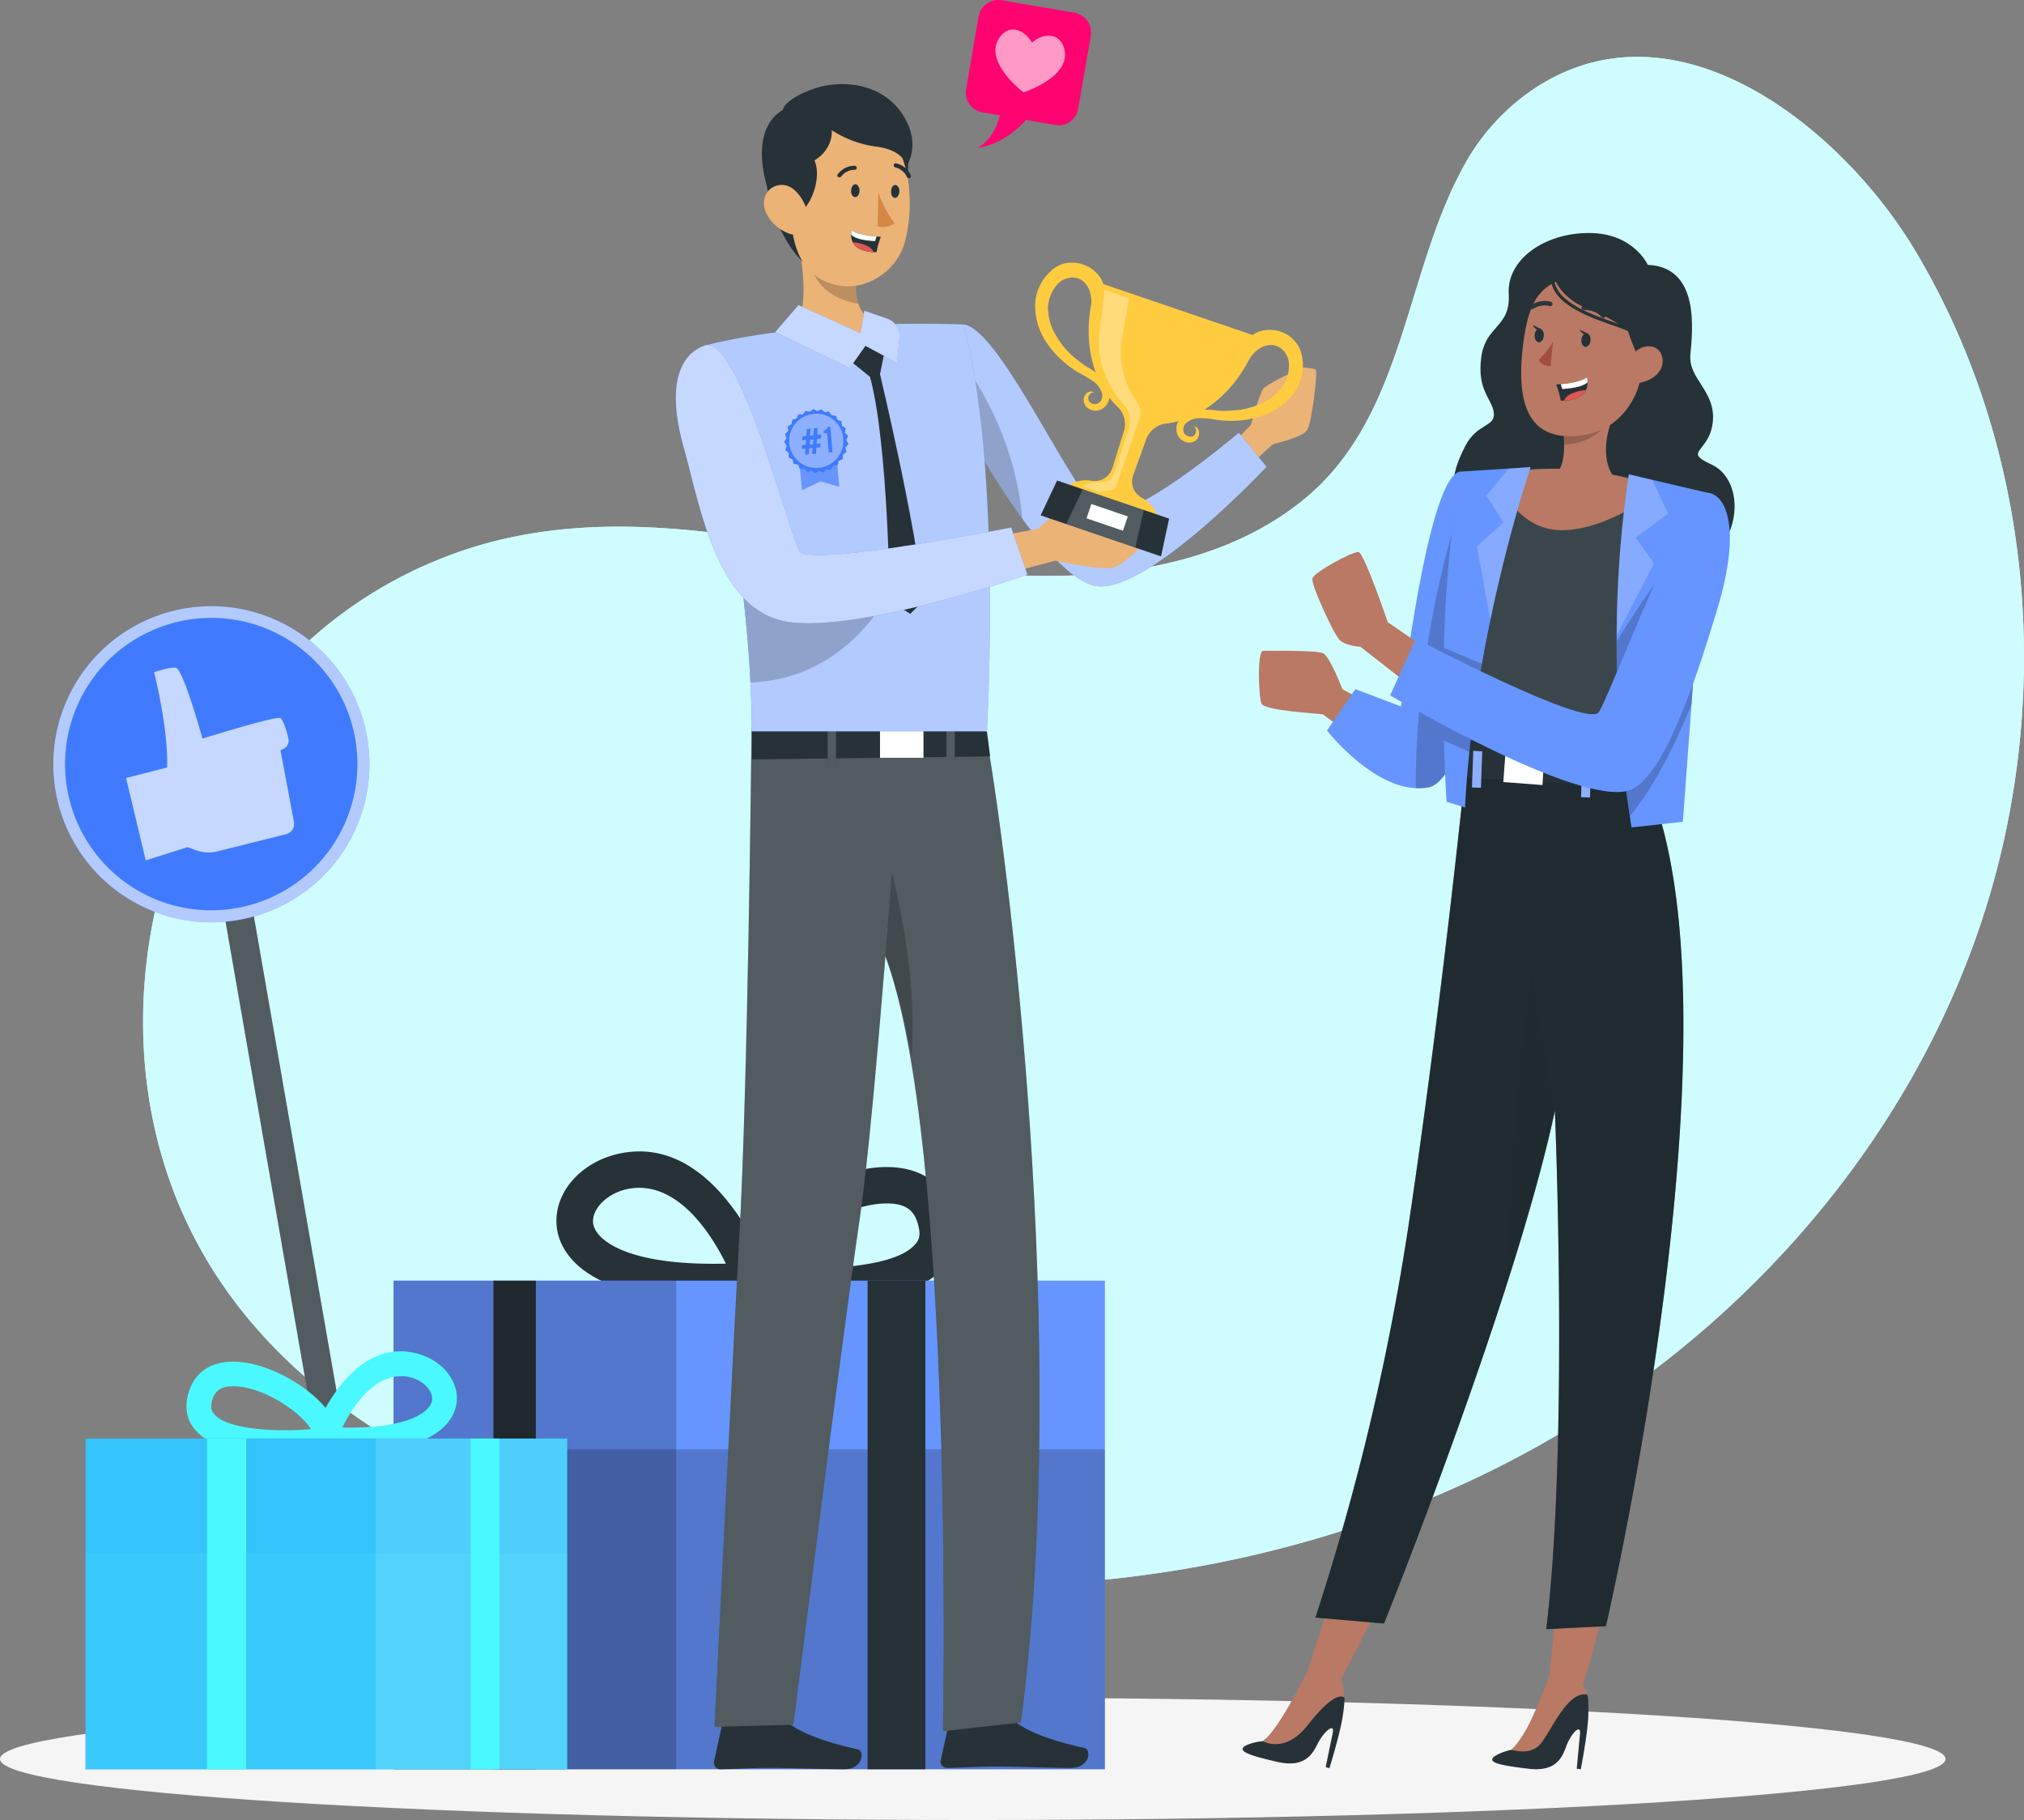 <svg xmlns="http://www.w3.org/2000/svg" width="636.836" height="572.643" viewBox="0 0 636.836 572.643">
  <rect x="0" y="0" width="636.836" height="572.643" fill="#808080" stroke="none"/>
  <g id="transform-your-campaigns-img" transform="translate(-106.686 -168.597)">
    <g id="Background_Simple" data-name="Background Simple" transform="translate(151.707 186.485)">
      <g id="_Group_" data-name="&lt;Group&gt;">
        <path id="_Path_" data-name="&lt;Path&gt;" d="M722.462,227.078c-23.527-38.985-76.782-81.538-121.967-48.753a69.156,69.156,0,0,0-20.384,23.867c-18.091,33.719-18.176,77.971-49.687,103.706-28.708,23.442-70.072,26.5-105.575,22.678-52.065-5.691-104.3-23.7-156.111-7.559a138.814,138.814,0,0,0-37.372,18.261c-55.633,38.646-80.094,115.937-58.181,179.808,29.642,86.379,133.094,117.72,214.887,126.469,73.384,7.729,149.486-5.181,214.122-40.769s117.041-94.363,140.823-164.265c23.782-69.817,17.5-150.251-20.554-213.443Z" transform="translate(-165.206 -166.63)" fill="#cffdff"/>
        <path id="_Path_2" data-name="&lt;Path&gt;" d="M722.462,227.078c-23.527-38.985-76.782-81.538-121.967-48.753a69.156,69.156,0,0,0-20.384,23.867c-18.091,33.719-18.176,77.971-49.687,103.706-28.708,23.442-70.072,26.5-105.575,22.678-52.065-5.691-104.3-23.7-156.111-7.559a138.814,138.814,0,0,0-37.372,18.261c-55.633,38.646-80.094,115.937-58.181,179.808,29.642,86.379,133.094,117.72,214.887,126.469,73.384,7.729,149.486-5.181,214.122-40.769s117.041-94.363,140.823-164.265c23.782-69.817,17.5-150.251-20.554-213.443Z" transform="translate(-165.206 -166.63)" fill="#cffdff" opacity="0.9"/>
      </g>
    </g>
    <g id="Shadow" transform="translate(106.686 702.764)">
      <path id="_Path_359_" data-name="&lt;Path&gt; 359 " d="M724.348,829.08c0,10.617-137.015,19.2-306.074,19.2S112.2,839.7,112.2,829.08,249.215,809.8,418.274,809.8,724.348,818.463,724.348,829.08Z" transform="translate(-112.2 -809.8)" fill="#f5f5f5"/>
    </g>
    <g id="Rewards" transform="translate(123.455 359.322)">
      <g id="_Group_2" data-name="&lt;Group&gt;">
        <g id="_Group_3" data-name="&lt;Group&gt;">
          <g id="_Group_4" data-name="&lt;Group&gt;" transform="translate(50.415 75.896)">
            <path id="_Path_3" data-name="&lt;Path&gt;" d="M241.837,733.808l-8.918,1.529L191.3,496.414l8.918-1.614Z" transform="translate(-191.3 -494.8)" fill="#263238"/>
            <path id="_Path_4" data-name="&lt;Path&gt;" d="M241.837,733.808l-8.918,1.529L191.3,496.414l8.918-1.614Z" transform="translate(-191.3 -494.8)" fill="#fff" opacity="0.2"/>
          </g>
          <path id="_Path_5" data-name="&lt;Path&gt;" d="M230.856,447.789A49.73,49.73,0,1,1,174.289,406a49.752,49.752,0,0,1,56.567,41.788Z" transform="translate(-131.943 -405.443)" fill="#407bff"/>
          <path id="_Path_6" data-name="&lt;Path&gt;" d="M230.856,447.789A49.73,49.73,0,1,1,174.289,406a49.752,49.752,0,0,1,56.567,41.788Z" transform="translate(-131.943 -405.443)" fill="#fff" opacity="0.6"/>
          <path id="_Path_7" data-name="&lt;Path&gt;" d="M227.776,448.955a45.994,45.994,0,1,1-52.32-38.646A45.913,45.913,0,0,1,227.776,448.955Z" transform="translate(-132.6 -406.099)" fill="#407bff"/>
          <g id="_Group_5" data-name="&lt;Group&gt;" transform="translate(22.896 19.326)">
            <path id="_Path_8" data-name="&lt;Path&gt;" d="M158.9,462.938l12.91-3.312s.764-9.853-4.077-29.982c0,0,4.417-1.529,6.71-1.444,2.378.085,8.494,22.338,8.494,22.338s22.933-7.135,24.461-6.455c.934.425,1.954,3.822,2.548,6.285a2.9,2.9,0,0,1-1.7,3.482l-.764.34,4.247,22.593a3.318,3.318,0,0,1-2.463,3.822l-21.743,5.436a11.474,11.474,0,0,1-6.54-.34l-2.718-1.019L165.1,488.843Z" transform="translate(-158.9 -428.196)" fill="#407bff"/>
            <path id="_Path_9" data-name="&lt;Path&gt;" d="M158.9,462.938l12.91-3.312s.764-9.853-4.077-29.982c0,0,4.417-1.529,6.71-1.444,2.378.085,8.494,22.338,8.494,22.338s22.933-7.135,24.461-6.455c.934.425,1.954,3.822,2.548,6.285a2.9,2.9,0,0,1-1.7,3.482l-.764.34,4.247,22.593a3.318,3.318,0,0,1-2.463,3.822l-21.743,5.436a11.474,11.474,0,0,1-6.54-.34l-2.718-1.019L165.1,488.843Z" transform="translate(-158.9 -428.196)" fill="#fff" opacity="0.7"/>
          </g>
        </g>
        <g id="_Group_6" data-name="&lt;Group&gt;" transform="translate(107.067 171.548)">
          <g id="_Group_7" data-name="&lt;Group&gt;" transform="translate(51.232)">
            <path id="_Compound_Path_" data-name="&lt;Compound Path&gt;" d="M380.136,664.224l-3.907-10.107c-51.556,2.378-57.331-17.072-57.841-23.272-1.019-11.466,9.343-21.913,23.1-23.272,18.856-1.953,31.511,14.949,37.881,26.16,9.768-11.721,28.623-21.4,42.807-21.4h0c10.872,0,18.6,5.1,21.149,15.458,2.123,8.324-.849,13.42-3.652,16.647-11.976,13.5-46.63,10.872-56.992,9.852Zm6.115-20.554c15.628,1.359,38.391.34,44.846-6.88,1.019-1.189,2.038-2.378,1.1-6.03-1.274-5.266-4.417-6.965-10.022-6.965h0c-12.57,0-30.237,10.7-35.928,19.875Zm-41.873-24.8q-.849,0-1.784.085c-7.729.764-13.165,6.37-12.74,10.872.425,5.1,9.937,13.675,41.788,12.91C367.735,634.752,358.138,618.869,344.378,618.869Z" transform="translate(-318.319 -607.417)" fill="#263238" fill-rule="evenodd"/>
          </g>
          <path id="_Path_10" data-name="&lt;Path&gt;" d="M481.8,809.033H258V655.3H481.8Z" transform="translate(-258 -614.63)" fill="#407bff"/>
          <path id="_Path_11" data-name="&lt;Path&gt;" d="M481.8,809.033H258V655.3H481.8Z" transform="translate(-258 -614.63)" fill="#fff" opacity="0.2"/>
          <path id="_Path_12" data-name="&lt;Path&gt;" d="M481.8,818.448H258V717.8H481.8Z" transform="translate(-258 -624.046)" opacity="0.2"/>
          <path id="_Path_13" data-name="&lt;Path&gt;" d="M451.776,655.3H433.6V809.033h18.176Z" transform="translate(-284.453 -614.63)" fill="#263238"/>
          <path id="_Path_14" data-name="&lt;Path&gt;" d="M308.335,809.033H295V655.3h13.335Z" transform="translate(-263.574 -614.63)" fill="#263238"/>
          <path id="_Path_15" data-name="&lt;Path&gt;" d="M346.927,809.033H258V655.3h88.927Z" transform="translate(-258 -614.63)" opacity="0.2"/>
        </g>
        <g id="_Group_8" data-name="&lt;Group&gt;" transform="translate(10.156 234.445)">
          <g id="_Group_9" data-name="&lt;Group&gt;" transform="translate(31.738)">
            <path id="_Compound_Path_2" data-name="&lt;Compound Path&gt;" d="M222.829,713.176c-7.05.679-30.492,2.463-38.561-6.71-1.954-2.123-3.907-5.606-2.548-11.211,1.784-7.05,6.965-10.532,14.354-10.532h0c9.6,0,22.338,6.625,28.963,14.524,4.332-7.559,12.825-19.026,25.65-17.667,9.258.934,16.308,7.984,15.628,15.713-.34,4.162-4.247,17.327-39.155,15.713l-2.633,6.88Zm-26.755-20.724h0c-3.737,0-5.861,1.189-6.795,4.756-.595,2.548.17,3.4.849,4.162,4.332,4.841,19.705,5.521,30.322,4.587C216.543,699.757,204.567,692.452,196.074,692.452Zm34.229,13c21.574.51,28.029-5.351,28.283-8.748.255-3.058-3.4-6.88-8.663-7.389h-1.189c-9.258,0-15.8,10.7-18.431,16.138Z" transform="translate(-181.267 -681.47)" fill="#4af9ff" fill-rule="evenodd"/>
          </g>
          <path id="_Path_16" data-name="&lt;Path&gt;" d="M143.9,817.846H295.425V713.8H143.9Z" transform="translate(-143.9 -686.34)" fill="#407bff"/>
          <path id="_Path_17" data-name="&lt;Path&gt;" d="M143.9,817.846H295.425V713.8H143.9Z" transform="translate(-143.9 -686.34)" fill="#2df3f9" opacity="0.6"/>
          <path id="_Path_18" data-name="&lt;Path&gt;" d="M143.9,824.233H295.425V756.2H143.9Z" transform="translate(-143.9 -692.728)" fill="#60faff" opacity="0.1"/>
          <path id="_Path_19" data-name="&lt;Path&gt;" d="M251.4,817.846h60.219V713.8H251.4Z" transform="translate(-160.094 -686.34)" fill="#b1fcff" opacity="0.2"/>
          <path id="_Path_20" data-name="&lt;Path&gt;" d="M188.9,713.8h12.316V817.846H188.9Z" transform="translate(-150.679 -686.34)" fill="#4af9ff"/>
          <path id="_Path_21" data-name="&lt;Path&gt;" d="M286.6,817.846h9V713.8h-9Z" transform="translate(-165.397 -686.34)" fill="#4af9ff"/>
        </g>
      </g>
    </g>
    <g id="Character_2" data-name="Character 2" transform="translate(497.662 241.905)">
      <g id="_Group_10" data-name="&lt;Group&gt;">
        <path id="_Path_22" data-name="&lt;Path&gt;" d="M711.757,277.222S707.34,267.2,693.241,267.2s-25.82,8.409-25.226,19.11c.68,10.787-7.389,9.768-8.663,20.215-1.359,10.362,3.652,13.08,3.992,17.412.34,4.417-5.351,3.058-9.088,10.447-3.652,7.389-8.409,17.836,7.389,31.6s60.474,11.381,70.242,2.973c9.768-8.324,9.428-24.461,0-28.878-9.428-4.332-.68-3.652.34-13.42s-7.729-13.42-7.05-21.149,3.058-27.6-13.42-28.283Z" transform="translate(-584.287 -267.2)" fill="#263238"/>
        <path id="_Path_23" data-name="&lt;Path&gt;" d="M618.769,441.7l-13.929-7.644s-3.907-10.192-6.03-11.3c-2.038-1.019-17.072-.764-18.941-.764s-1.444,14.184-.51,16.562c.934,2.293,17.667,3.143,19.28,3.4l16.9,12.316Z" transform="translate(-573.431 -290.515)" fill="#b97964"/>
        <g id="_Group_11" data-name="&lt;Group&gt;" transform="translate(26.567 75.083)">
          <path id="_Path_24" data-name="&lt;Path&gt;" d="M646.013,355.6c-10.447-.085-18.941,73.894-18.941,73.894l-14.354-5.436-8.918,13s16.053,20.639,31.766,17.921c15.713-2.633,23.782-83.407,23.782-83.407Z" transform="translate(-603.8 -355.6)" fill="#407bff"/>
          <path id="_Path_25" data-name="&lt;Path&gt;" d="M659.348,371.568s-.255,2.123-.68,5.691c-2.123,18.346-9.937,75.508-23.1,77.716a17.138,17.138,0,0,1-3.822.255c-14.354-.764-27.944-18.176-27.944-18.176l8.918-13,14.354,5.436s8.494-73.979,18.941-73.894Z" transform="translate(-603.8 -355.6)" fill="#fff" opacity="0.2"/>
        </g>
        <path id="_Path_26" data-name="&lt;Path&gt;" d="M663.623,379.081c-2.123,18.346-9.937,75.508-23.1,77.716a17.138,17.138,0,0,1-3.822.255c-.34-47.479,14.1-89.352,14.1-89.352Z" transform="translate(-582.189 -282.34)" opacity="0.2"/>
        <path id="_Path_27" data-name="&lt;Path&gt;" d="M652.672,484.2s-18.431,98.1-23.357,138.36C622.945,675.135,596.7,752,596.7,752l10.447,2.718S644.179,689.4,651.4,630.629c29.388-60.134,31.766-134.113,31.766-134.113Z" transform="translate(-576.164 -299.89)" fill="#b97964"/>
        <path id="_Path_28" data-name="&lt;Path&gt;" d="M573.522,823.96a16.553,16.553,0,0,1,5.351-1.359s6.455-3.822,12.825-18.516l7.219-.085a6.044,6.044,0,0,1,5.521,3.992,2.743,2.743,0,0,1,.17,1.019,41.135,41.135,0,0,1-.51,5.181c-.68,5.351-4.247,16.9-4.247,16.9l-1.189-.34,2.208-10.7c.764-3.652-3.058-.17-4.841,3.567-1.784,3.652-4.5,7.3-12.486,5.521-9.258-2.123-13-3.482-10.022-5.181Z" transform="translate(-572.521 -348.067)" fill="#263238"/>
        <path id="_Path_29" data-name="&lt;Path&gt;" d="M685.1,482.3s2.293,99.8,5.776,140.228c4.587,52.745-5.181,133.434-5.181,133.434l10.872.51s22.678-71.6,17.582-130.631c16.308-64.891,3.313-137.765,3.313-137.765Z" transform="translate(-589.481 -299.604)" fill="#b97964"/>
        <path id="_Path_30" data-name="&lt;Path&gt;" d="M665.848,827.387a16.7,16.7,0,0,1,5.181-1.953s6.03-4.5,10.787-19.79l7.135-.849a6.016,6.016,0,0,1,5.945,3.313,6.7,6.7,0,0,1,.255,1.019q.17,2.548.085,5.181c-.085,5.436-2.378,17.242-2.378,17.242l-1.274-.17,1.019-10.872c.34-3.737-3.058.17-4.417,4.077-1.359,3.822-3.652,7.814-11.806,6.795-9.428-1.1-13.25-2.039-10.532-3.992Z" transform="translate(-586.452 -348.182)" fill="#263238"/>
        <path id="_Path_31" data-name="&lt;Path&gt;" d="M594.184,799.474s-9,18.771-14.184,22.423c0,0,6.965,4.162,14.184-5.1,9.258-11.891,11.551-8.494,11.551-8.494a30.885,30.885,0,0,0-1.1-6.115C603.272,798.37,594.184,799.474,594.184,799.474Z" transform="translate(-573.648 -347.363)" fill="#b97964"/>
        <path id="_Path_32" data-name="&lt;Path&gt;" d="M684.84,799.3s-2.548,6.965-5.945,14.609-6.795,10.7-6.795,10.7,5.945,1.953,9.088-1.784c3.228-3.737,8.663-17.072,14.779-15.543a12,12,0,0,0-1.359-3.058c-.934-1.529-9.768-4.926-9.768-4.926Z" transform="translate(-587.522 -347.359)" fill="#b97964"/>
        <g id="_Group_12" data-name="&lt;Group&gt;" transform="translate(22.914 167.917)">
          <path id="_Path_33" data-name="&lt;Path&gt;" d="M646.809,464.9s-7.3,72.62-18.176,145.409A767.5,767.5,0,0,1,599.5,732.616l21.574,1.869s41.194-102.177,53.764-161.292c0,0,4.417,104.81-2.718,163.076l18.771-.934s45.95-197.3,11.721-268.4Z" transform="translate(-599.5 -464.9)" fill="#202b30"/>
          <path id="_Path_34" data-name="&lt;Path&gt;" d="M690.891,735.334l-18.771.934c7.135-58.266,2.718-163.076,2.718-163.076-3.228,14.864-8.239,32.53-13.929,50.622-16.817,53.509-39.835,110.671-39.835,110.671L599.5,732.616a767.5,767.5,0,0,0,29.133-122.307C639.5,537.52,646.809,464.9,646.809,464.9l55.8,2.123c34.229,71.006-11.721,268.311-11.721,268.311Z" transform="translate(-599.5 -464.9)" fill="#202b30" opacity="0.4"/>
          <path id="_Path_35" data-name="&lt;Path&gt;" d="M685.67,584.521c-3.228,14.864-8.239,32.53-13.929,50.622-2.123-33.974,6.54-95.043,6.54-95.043Z" transform="translate(-610.332 -476.228)" fill="#202b30" opacity="0.2"/>
        </g>
        <g id="_Group_13" data-name="&lt;Group&gt;" transform="translate(69.714 160.273)">
          <path id="_Path_36" data-name="&lt;Path&gt;" d="M710.742,462.356l.17,8.239-56.142-3.312-.17-9.683Z" transform="translate(-654.6 -456.156)" fill="#263238"/>
          <path id="_Path_37" data-name="&lt;Path&gt;" d="M669.1,468.958l12.316.934.594-9.343-12.231-.849Z" transform="translate(-656.784 -456.472)" fill="#fff"/>
          <g id="_Group_14" data-name="&lt;Group&gt;" transform="translate(36.777 3.143)">
            <path id="_Path_38" data-name="&lt;Path&gt;" d="M697.9,473.7l2.8.085.51-14.1-2.8-.085Z" transform="translate(-697.9 -459.6)" fill="#407bff"/>
            <path id="_Path_39" data-name="&lt;Path&gt;" d="M697.9,473.7l2.8.085.51-14.1-2.8-.085Z" transform="translate(-697.9 -459.6)" fill="#fff" opacity="0.4"/>
          </g>
          <g id="_Group_15" data-name="&lt;Group&gt;" transform="translate(2.463)">
            <path id="_Path_40" data-name="&lt;Path&gt;" d="M657.5,470.084l2.8.085.51-14.184-2.8-.085Z" transform="translate(-657.5 -455.9)" fill="#407bff"/>
            <path id="_Path_41" data-name="&lt;Path&gt;" d="M657.5,470.084l2.8.085.51-14.184-2.8-.085Z" transform="translate(-657.5 -455.9)" fill="#fff" opacity="0.4"/>
          </g>
        </g>
        <g id="_Group_16" data-name="&lt;Group&gt;" transform="translate(68.517 74.314)">
          <g id="_Group_17" data-name="&lt;Group&gt;">
            <path id="_Path_42" data-name="&lt;Path&gt;" d="M654.567,439.889l56.142,4.841c.849-13.929,1.7-24.546,5.945-41.194,1.359-5.351,2.973-11.381,5.181-18.261q1.7-5.606,3.822-11.976,1.614-4.926,3.482-10.362a162.021,162.021,0,0,0-23.272-5.606,177.678,177.678,0,0,0-25.141-2.633c-10.872-.085-23.442,1.1-23.442,1.1s-1.784.425-2.888,11.976c-1.019,10.872-2.039,32.615.17,72.11Z" transform="translate(-653.2 -354.695)" fill="#407bff"/>
            <path id="_Path_43" data-name="&lt;Path&gt;" d="M654.473,443.117l56.057,3.737c.934-13.929,1.869-26.67,6.115-43.317,1.359-5.351,2.973-11.381,5.181-18.261q1.7-5.606,3.822-11.976,1.614-4.926,3.482-10.362a162.023,162.023,0,0,0-23.272-5.606,177.678,177.678,0,0,0-25.141-2.633c-10.872-.085-23.442,1.1-23.442,1.1s-1.784.425-2.888,11.976c-1.019,10.872-2.123,35.843.085,75.338Z" transform="translate(-653.191 -354.695)" fill="#263238"/>
          </g>
          <g id="_Group_18" data-name="&lt;Group&gt;" transform="translate(0.051 0)" opacity="0.1">
            <path id="_Path_44" data-name="&lt;Path&gt;" d="M654.567,439.889l56.142,4.841c.849-13.929,1.7-24.546,5.945-41.194,1.359-5.351,2.973-11.381,5.181-18.261q1.7-5.606,3.822-11.976,1.614-4.926,3.482-10.362a162.021,162.021,0,0,0-23.272-5.606,177.678,177.678,0,0,0-25.141-2.633c-10.872-.085-23.442,1.1-23.442,1.1s-1.784.425-2.888,11.976c-1.019,10.872-2.039,32.615.17,72.11Z" transform="translate(-653.251 -354.695)" fill="#fff"/>
          </g>
        </g>
        <path id="_Path_45" data-name="&lt;Path&gt;" d="M690.18,363.922c13.844-1.784,18.006-7.729,18.006-7.729-8.748-8.239-1.444-22.593-1.444-22.593L690.1,336.743a45.213,45.213,0,0,1,.595,6.965c.17,10.107-4.417,10.192-4.417,10.192C683.385,359.335,690.18,363.922,690.18,363.922Z" transform="translate(-589.55 -277.203)" fill="#b97964"/>
        <path id="_Path_46" data-name="&lt;Path&gt;" d="M690.9,336.743a45.213,45.213,0,0,1,.595,6.965c11.3,0,16.053-10.107,16.053-10.107Z" transform="translate(-590.355 -277.203)" opacity="0.2"/>
        <g id="_Group_19" data-name="&lt;Group&gt;" transform="translate(87.645 3.232)">
          <path id="_Path_47" data-name="&lt;Path&gt;" d="M697.785,282.491c-14.439-.764-19.535,6.71-21.4,21.574C674,322.58,677.4,336,695.747,333.027,720.548,328.95,721.822,283.85,697.785,282.491Z" transform="translate(-675.712 -272.727)" fill="#b97964"/>
          <path id="_Path_48" data-name="&lt;Path&gt;" d="M686.7,307.5a32.076,32.076,0,0,1-4.5,5.776,3.987,3.987,0,0,0,3.737,1.869Z" transform="translate(-676.689 -276.503)" fill="#a24e3f"/>
          <g id="_Group_20" data-name="&lt;Group&gt;" transform="translate(18.421 27.175)">
            <path id="_Path_49" data-name="&lt;Path&gt;" d="M698,306.338c-.085,1.189.51,2.208,1.274,2.293.849,0,1.529-.849,1.614-2.038s-.425-2.208-1.274-2.293C698.848,304.214,698.168,305.148,698,306.338Z" transform="translate(-697.489 -303.195)" fill="#263238"/>
            <path id="_Path_50" data-name="&lt;Path&gt;" d="M699.863,304.189,697.4,303S698.5,305.208,699.863,304.189Z" transform="translate(-697.4 -303)" fill="#263238"/>
          </g>
          <g id="_Group_21" data-name="&lt;Group&gt;" transform="translate(3.642 25.731)">
            <path id="_Path_51" data-name="&lt;Path&gt;" d="M680.7,304.638c-.085,1.189.51,2.208,1.274,2.293s1.529-.849,1.614-2.038-.51-2.208-1.274-2.293C681.548,302.6,680.784,303.449,680.7,304.638Z" transform="translate(-680.104 -301.496)" fill="#263238"/>
            <path id="_Path_52" data-name="&lt;Path&gt;" d="M682.548,302.489,680,301.3S681.1,303.593,682.548,302.489Z" transform="translate(-680 -301.3)" fill="#263238"/>
          </g>
          <path id="_Path_53" data-name="&lt;Path&gt;" d="M698.9,294.9s4.077-.255,6.115,2.548" transform="translate(-679.205 -274.604)" fill="none" stroke="#2e353a" stroke-linecap="round" stroke-linejoin="round" stroke-width="1.4"/>
          <path id="_Path_54" data-name="&lt;Path&gt;" d="M685.476,293.453s-2.463-1.019-5.776.934" transform="translate(-676.313 -274.347)" fill="none" stroke="#2e353a" stroke-linecap="round" stroke-linejoin="round" stroke-width="1.4"/>
          <path id="_Path_55" data-name="&lt;Path&gt;" d="M688.7,322.908a34.784,34.784,0,0,1,1.444,5.1h.934c4.162-.17,6.115-1.7,6.965-3.312a5.57,5.57,0,0,0,.51-2.463,6.107,6.107,0,0,0-.17-1.529c-2.208,1.444-6.115,1.954-8.239,2.123-.849.085-1.444.085-1.444.085Z" transform="translate(-677.669 -278.491)" fill="#263238"/>
          <path id="_Path_56" data-name="&lt;Path&gt;" d="M690.4,322.823l.425,1.529c3.992-.255,6.795-.934,7.984-2.123a6.107,6.107,0,0,0-.17-1.529C696.43,322.144,692.523,322.654,690.4,322.823Z" transform="translate(-677.925 -278.491)" fill="#fff"/>
          <path id="_Path_57" data-name="&lt;Path&gt;" d="M691.5,328.712c4.162-.17,6.115-1.7,6.965-3.312a13.543,13.543,0,0,0-4.671,1.189A4.7,4.7,0,0,0,691.5,328.712Z" transform="translate(-678.09 -279.199)" fill="#de5753"/>
          <path id="_Path_58" data-name="&lt;Path&gt;" d="M712.386,306.729S706.27,294.5,707.8,285.41c0,0-27.944-13.335-31,15.713,0,0-1.359-25.99,23.527-25.226,24.8.764,22.763,37.2,9.343,47.309C709.668,323.206,716.208,314.373,712.386,306.729Z" transform="translate(-675.874 -271.739)" fill="#263238"/>
          <path id="_Path_59" data-name="&lt;Path&gt;" d="M715.489,279.409s-11.381-10.107-21.659-8.154c-10.277,1.869-8.494,15.458,5.011,20.554,13.59,5.181,16.393,11.806,16.393,11.806l11.721-10.532Z" transform="translate(-677.448 -271.005)" fill="#263238"/>
          <path id="_Path_60" data-name="&lt;Path&gt;" d="M690.84,276.3s-4.841.255-3.482,7.474c1.274,7.135,11.466,10.787,21.149,14.1,9.6,3.4,8.833,7.135,8.833,7.135" transform="translate(-677.43 -271.803)" fill="none" stroke="#263238" stroke-miterlimit="10" stroke-width="1"/>
          <path id="_Path_61" data-name="&lt;Path&gt;" d="M715.774,314.718c.17-2.378,2.8-6.2,7.135-5.436,4.417.679,6.03,10.022-5.181,11.636-1.614.255-2.463-1.359-1.954-6.2Z" transform="translate(-681.725 -276.756)" fill="#b97964"/>
        </g>
        <path id="_Path_62" data-name="&lt;Path&gt;" d="M718.126,360.874s-16.223,13.165-31.341,13c-15.118-.255-20.384-17.242-20.384-17.242S689.757,349.747,718.126,360.874Z" transform="translate(-586.664 -280.355)" fill="#b97964"/>
        <g id="_Group_22" data-name="&lt;Group&gt;" transform="translate(63.12 73.639)">
          <path id="_Path_63" data-name="&lt;Path&gt;" d="M714.922,356.6a364.235,364.235,0,0,0,.849,111.1l16.138-1.784,7.644-103.536Z" transform="translate(-656.517 -354.307)" fill="#407bff"/>
          <path id="_Path_64" data-name="&lt;Path&gt;" d="M739.553,362.376l-.849,11.042-4.077,55.548-2.718,36.947L715.771,467.7q-.255-1.784-.51-3.482a359.377,359.377,0,0,1-4.162-55.038v-1.869a348.981,348.981,0,0,1,3.822-50.706l7.474,1.784Z" transform="translate(-656.517 -354.307)" fill="#fff" opacity="0.2"/>
          <path id="_Path_65" data-name="&lt;Path&gt;" d="M674.328,353.9S656.407,406.815,653.689,461l-5.776-1.784s-4.332-58.605,4.587-103.876Z" transform="translate(-646.84 -353.9)" fill="#407bff"/>
          <path id="_Path_66" data-name="&lt;Path&gt;" d="M674.325,353.9a462.826,462.826,0,0,0-12.655,48.158c-.934,4.417-1.869,9-2.633,13.76-1.614,8.833-2.973,18.091-3.992,27.689-.595,5.776-1.019,11.636-1.359,17.5l-5.776-1.784s-.595-7.559-.849-19.28c-.255-8.069-.34-18.176,0-29.133.425-17.582,1.953-37.541,5.436-55.463l14.949-.934Z" transform="translate(-646.836 -353.9)" fill="#fff" opacity="0.2"/>
          <path id="_Path_67" data-name="&lt;Path&gt;" d="M717.13,376.56l5.691,8.069L711.1,407.306a348.98,348.98,0,0,1,3.822-50.706l7.474,1.784L727.238,369Z" transform="translate(-656.517 -354.307)" fill="#fff" opacity="0.2"/>
          <path id="_Path_68" data-name="&lt;Path&gt;" d="M676.2,353.9a462.826,462.826,0,0,0-12.655,48.158L659.3,378.871l8.409-7.559-5.436-8.409,7.05-8.494Z" transform="translate(-648.714 -353.9)" fill="#fff" opacity="0.2"/>
          <path id="_Path_69" data-name="&lt;Path&gt;" d="M738.7,376.4l-4.077,55.548c-4.756,11.891-11.211,25.141-19.365,35.248a359.377,359.377,0,0,1-4.162-55.038c7.474-12.146,18.006-27.774,27.179-35.418A1.822,1.822,0,0,1,738.7,376.4Z" transform="translate(-656.517 -357.29)" opacity="0.2"/>
          <path id="_Path_70" data-name="&lt;Path&gt;" d="M659.036,425.911c-1.614,8.833-2.973,18.091-3.992,27.689-2.633-1.189-5.351-2.378-7.984-3.567-.255-8.069-.34-18.176,0-29.133Z" transform="translate(-646.836 -363.993)" opacity="0.2"/>
        </g>
        <path id="_Path_71" data-name="&lt;Path&gt;" d="M644.854,423.024l-22.763-15.543s-7.389-21.743-9.173-22.083c-1.7-.34-13.929,6.285-14.524,8.239-.595,1.869,6.625,17.412,8.493,19.365s6.625,2.208,6.625,2.208l22.253,17.412Z" transform="translate(-576.414 -285.004)" fill="#b97964"/>
        <g id="_Group_23" data-name="&lt;Group&gt;" transform="translate(46.442 81.706)">
          <path id="_Path_72" data-name="&lt;Path&gt;" d="M726.914,363.4c-6.54-.425-30.492,63.617-34.059,69.053-3.567,5.351-57.586-23.1-57.586-23.1L627.2,427.186s58.86,34.908,75.083,29.9c11.721-3.652,22.848-40.769,27.774-56.907,7.814-25.735,2.8-36.352-3.143-36.777Z" transform="translate(-627.2 -363.397)" fill="#407bff"/>
          <path id="_Path_73" data-name="&lt;Path&gt;" d="M726.914,363.4c-6.54-.425-30.492,63.617-34.059,69.053-3.567,5.351-57.586-23.1-57.586-23.1L627.2,427.186s58.86,34.908,75.083,29.9c11.721-3.652,22.848-40.769,27.774-56.907,7.814-25.735,2.8-36.352-3.143-36.777Z" transform="translate(-627.2 -363.397)" fill="#fff" opacity="0.2"/>
        </g>
      </g>
    </g>
    <g id="Bubble" transform="translate(410.576 168.597)">
      <g id="_Group_24" data-name="&lt;Group&gt;">
        <path id="_Path_74" data-name="&lt;Path&gt;" d="M498.112,220.224l-22.933-3.992a6.251,6.251,0,0,1-5.1-7.22l3.907-22.933a6.336,6.336,0,0,1,7.3-5.1l22.933,3.907a6.336,6.336,0,0,1,5.1,7.3l-3.992,22.933a6.207,6.207,0,0,1-7.219,5.1Z" transform="translate(-469.99 -180.89)" fill="#ff0370"/>
        <path id="_Path_75" data-name="&lt;Path&gt;" d="M502.313,196.984c-1.869-4.5-6.88-3.737-9.853-1.019-1.953-3.567-6.455-5.945-9.6-2.378-5.436,6.115,2.123,13.929,5.861,17.157q.595.51,1.019.849l1.274-.425C495.518,209.385,505.285,204.544,502.313,196.984Z" transform="translate(-471.642 -182.536)" fill="#fff" opacity="0.6"/>
        <path id="_Path_76" data-name="&lt;Path&gt;" d="M491.512,222.023s-6.455,9.853-17.412,11.3c0,0,6.37-2.293,7.814-13.42Z" transform="translate(-470.609 -186.766)" fill="#ff0370"/>
      </g>
    </g>
    <g id="Character_1" data-name="Character 1" transform="translate(319.334 195.066)">
      <g id="_Group_43_" data-name="&lt;Group&gt; 43 ">
        <path id="_Path_77" data-name="&lt;Path&gt;" d="M397.416,817.8H380.6a1.25,1.25,0,0,0-1.189.934l-2.718,12.316a2.1,2.1,0,0,0,1.614,2.463h.425c5.436-.085,9.428-.425,16.223-.425,4.247,0,16.9.425,22.763.425,5.776,0,6.54-5.691,4.162-6.285-10.7-2.293-18.686-5.521-22.083-8.578A3.56,3.56,0,0,0,397.416,817.8Z" transform="translate(-364.685 -303.306)" fill="#263238"/>
        <path id="_Path_78" data-name="&lt;Path&gt;" d="M481.415,817.3H464.6a1.121,1.121,0,0,0-1.189.934l-2.718,12.316a1.925,1.925,0,0,0,1.529,2.378,1.6,1.6,0,0,0,.51.085c5.436-.085,9.343-.425,16.223-.425,4.162,0,16.9.425,22.678.425,5.861,0,6.625-5.691,4.247-6.285-10.7-2.293-18.771-5.521-22.168-8.578a2.883,2.883,0,0,0-2.293-.849Z" transform="translate(-377.339 -303.229)" fill="#263238"/>
        <g id="_Group_25" data-name="&lt;Group&gt;" transform="translate(12.176 202.781)">
          <path id="_Path_79" data-name="&lt;Path&gt;" d="M388.536,450.8h73.469c6.965,38.136,27.009,192.464,11.3,312.732l-24.546,2.718s3.822-184.819-18.091-243.85c-2.548,31.6-5.521,65.23-8.154,83.067C416.14,649.549,401.7,764.212,401.7,764.212l-24.8.68s5.436-111.265,7.814-154.5c2.633-46.969,3.737-150,3.822-159.594Z" transform="translate(-376.9 -450.8)" fill="#263238"/>
          <path id="_Path_80" data-name="&lt;Path&gt;" d="M388.536,450.8h73.469c6.965,38.136,27.009,192.464,11.3,312.732l-24.546,2.718s3.822-184.819-18.091-243.85c-2.548,31.6-5.521,65.23-8.154,83.067C416.14,649.549,401.7,764.212,401.7,764.212l-24.8.68s5.436-111.265,7.814-154.5c2.633-46.969,3.737-150,3.822-159.594Z" transform="translate(-376.9 -450.8)" fill="#fff" opacity="0.2"/>
          <path id="_Path_81" data-name="&lt;Path&gt;" d="M440.2,530.46a201.131,201.131,0,0,1,8.239,31.766c2.038-28.114-6.2-57.926-6.2-57.926Z" transform="translate(-386.436 -458.86)" opacity="0.2"/>
        </g>
        <g id="_Group_26" data-name="&lt;Group&gt;" transform="translate(23.982 199.638)">
          <path id="_Path_82" data-name="&lt;Path&gt;" d="M464.694,451.8H390.8v8.833l74.913-.934Z" transform="translate(-390.8 -447.808)" fill="#263238"/>
          <path id="_Path_83" data-name="&lt;Path&gt;" d="M418.8,462.728h2.633V447.1H418.8Z" transform="translate(-395.018 -447.1)" fill="#263238"/>
          <path id="_Path_84" data-name="&lt;Path&gt;" d="M462.8,462.728h2.633V447.1H462.8Z" transform="translate(-401.647 -447.1)" fill="#263238"/>
          <path id="_Path_85" data-name="&lt;Path&gt;" d="M438.2,459.853h13.675V450H438.2Z" transform="translate(-397.941 -447.537)" fill="#fff"/>
          <path id="_Path_86" data-name="&lt;Path&gt;" d="M418.8,462.728h2.633V447.1H418.8Z" transform="translate(-395.018 -447.1)" fill="#fff" opacity="0.2"/>
          <path id="_Path_87" data-name="&lt;Path&gt;" d="M462.8,462.728h2.633V447.1H462.8Z" transform="translate(-401.647 -447.1)" fill="#fff" opacity="0.2"/>
        </g>
        <path id="_Path_88" data-name="&lt;Path&gt;" d="M568.3,341.461l6.2-6.37s2.548-9.6,3.907-11.381c1.444-1.784,12.316-6.71,12.316-6.71s3.652.17,4.247.849c.51.679-1.274,16.9-2.888,19.026s-9.343,3.907-10.447,4.247-12.061,11.551-12.061,11.551Z" transform="translate(-393.558 -227.863)" fill="#ebb376"/>
        <g id="_Group_27" data-name="&lt;Group&gt;" transform="translate(84.763 75.632)">
          <path id="_Path_89" data-name="&lt;Path&gt;" d="M468.177,301.1c11.636,1.444,34.484,54.189,43.232,58.86,8.748,4.756,43.317-24.8,43.317-24.8l8.748,10.7s-39.325,42.043-54.783,37.287c-15.458-4.671-37.287-44.336-44-56.737-6.71-12.486,3.482-25.311,3.482-25.311Z" transform="translate(-462.368 -301.1)" fill="#407bff"/>
          <path id="_Path_90" data-name="&lt;Path&gt;" d="M563.467,345.861s-39.325,42.043-54.783,37.287c-6.71-2.038-14.694-10.787-22.083-20.979C477,349,468.425,333.375,464.687,326.411c-3.652-6.71-2.378-13.5-.425-18.346a31.747,31.747,0,0,1,3.907-6.965c11.636,1.444,34.484,54.189,43.232,58.86,8.748,4.756,43.317-24.8,43.317-24.8Z" transform="translate(-462.361 -301.1)" fill="#fff" opacity="0.6"/>
          <path id="_Path_91" data-name="&lt;Path&gt;" d="M486.6,363.4c-9.6-13.165-18.176-28.793-21.913-35.758-3.652-6.71-2.378-13.5-.425-18.346C470.888,317.454,484.307,336.989,486.6,363.4Z" transform="translate(-462.361 -302.335)" opacity="0.2"/>
        </g>
        <g id="_Group_28" data-name="&lt;Group&gt;" transform="translate(9.033 75.387)">
          <path id="_Path_92" data-name="&lt;Path&gt;" d="M454.738,301.056s-46.714-2.208-81.538,6.625c0,0,15.373,77.376,14.779,121.373h74.064s4.841-82.557-7.3-128Z" transform="translate(-373.2 -300.811)" fill="#407bff"/>
          <path id="_Path_93" data-name="&lt;Path&gt;" d="M462.042,429.054H387.979c.085-4.756,0-9.937-.34-15.373-.595-12.74-2.038-26.755-3.822-40.429q-.255-1.954-.51-3.992c-1.189-8.833-2.463-17.412-3.652-25.226-3.4-20.979-6.455-36.352-6.455-36.352,34.824-8.833,81.538-6.625,81.538-6.625C466.884,346.5,462.042,429.054,462.042,429.054Z" transform="translate(-373.2 -300.811)" fill="#fff" opacity="0.6"/>
          <path id="_Path_94" data-name="&lt;Path&gt;" d="M434.963,394.933s-12.74,30.492-45.44,31.6c-.595-12.74-2.038-26.755-3.822-40.429Z" transform="translate(-375.083 -313.66)" opacity="0.2"/>
        </g>
        <path id="_Path_95" data-name="&lt;Path&gt;" d="M405.3,298.433c6.71,6.115,23.187,3.907,23.187,3.907s10.277-2.8,8.069-6.03c-6.03-1.019-8.918-3.822-10.107-7.474a16.56,16.56,0,0,1-.679-6.88c.085-1.274.34-2.548.51-3.822l-20.3-15.034C408.613,272.953,411.925,291.3,405.3,298.433Z" transform="translate(-369.002 -219.743)" fill="#ebb376"/>
        <path id="_Path_96" data-name="&lt;Path&gt;" d="M411.6,274.3c.849,12.231,10.872,15.543,15.8,16.223a16.56,16.56,0,0,1-.679-6.88Z" transform="translate(-369.951 -221.43)" opacity="0.2"/>
        <g id="_Group_29" data-name="&lt;Group&gt;" transform="translate(27.083)">
          <path id="_Path_97" data-name="&lt;Path&gt;" d="M443.527,225.8s5.691,18.346-3.228,27.094c-8.833,8.748-14.1-26.245-14.1-26.245Z" transform="translate(-399.234 -214.124)" fill="#263238"/>
          <path id="_Path_98" data-name="&lt;Path&gt;" d="M410.159,271.795a17.2,17.2,0,0,0,20.554,3.652A19.21,19.21,0,0,0,440.226,265a19.685,19.685,0,0,0,.595-1.954c3.228-12.231,1.784-32.53-11.466-38.221a18.788,18.788,0,0,0-24.631,9.6A18.565,18.565,0,0,0,403.194,243c.51,13.675.17,21.658,6.965,28.793Z" transform="translate(-395.763 -213.744)" fill="#ebb376"/>
          <path id="_Path_99" data-name="&lt;Path&gt;" d="M427.5,251.138c-.085,1.1.51,2.038,1.274,2.038s1.359-.934,1.359-2.038-.595-1.954-1.274-2.038C428.178,249.1,427.5,250.034,427.5,251.138Z" transform="translate(-399.428 -217.634)" fill="#263238"/>
          <path id="_Path_100" data-name="&lt;Path&gt;" d="M442.3,251.438c-.085,1.1.51,2.038,1.274,2.038.679,0,1.274-.934,1.359-2.038,0-1.1-.595-1.954-1.274-2.038C442.893,249.4,442.3,250.334,442.3,251.438Z" transform="translate(-401.658 -217.679)" fill="#263238"/>
          <path id="_Path_101" data-name="&lt;Path&gt;" d="M437.555,252.3a35.86,35.86,0,0,0,5.1,9.6,6.377,6.377,0,0,1-5.351.934Z" transform="translate(-400.906 -218.116)" fill="#d58745"/>
          <path id="_Path_102" data-name="&lt;Path&gt;" d="M422.908,245.952a.964.964,0,0,0,.679-.255,5.311,5.311,0,0,1,4.162-2.123.661.661,0,0,0,.764-.51.744.744,0,0,0-.595-.764h0a6.484,6.484,0,0,0-5.351,2.633.517.517,0,0,0,.085.849h0a.988.988,0,0,0,.255.17Z" transform="translate(-398.659 -216.61)" fill="#263238"/>
          <path id="_Path_103" data-name="&lt;Path&gt;" d="M447.884,245.984a1.4,1.4,0,0,0,.425.085.806.806,0,0,0,.34-.934h0a6.562,6.562,0,0,0-4.671-3.737.544.544,0,0,0-.679.51.62.62,0,0,0,.51.764,5.5,5.5,0,0,1,3.652,3.058.467.467,0,0,0,.425.255Z" transform="translate(-401.807 -216.471)" fill="#263238"/>
          <path id="_Path_104" data-name="&lt;Path&gt;" d="M412.368,226.7l.934,6.03a4.411,4.411,0,0,0-2.123,5.691c2.038,5.011-.595,12.91-4.332,16.138,0,0-.255-2.208-2.038-1.614-1.869.595-1.019,11.976,2.718,17.327,0,0-6.54-5.861-9.937-17.751-3.143-11.042-2.8-19.2-.679-23.527Z" transform="translate(-394.574 -214.26)" fill="#263238"/>
          <path id="_Path_105" data-name="&lt;Path&gt;" d="M395.792,257.976a12.893,12.893,0,0,0,7.3,6.71c4.332,1.529,6.795-2.208,5.861-6.455-.849-3.737-4.077-9.173-8.494-8.833S394.093,254.154,395.792,257.976Z" transform="translate(-394.561 -217.676)" fill="#ebb376"/>
          <g id="_Group_30" data-name="&lt;Group&gt;" transform="translate(28.071 45.99)">
            <path id="_Path_106" data-name="&lt;Path&gt;" d="M436.843,268.238a28.2,28.2,0,0,0-1.359,4.841h-.849c-4.077-.17-5.861-1.614-6.625-3.143a5.022,5.022,0,0,1-.51-2.378,5.481,5.481,0,0,1,.17-1.359c2.038,1.359,5.776,1.784,7.814,1.954.849.085,1.359.085,1.359.085Z" transform="translate(-427.5 -266.2)" fill="#263238"/>
            <path id="_Path_107" data-name="&lt;Path&gt;" d="M435.484,268.154l-.425,1.444c-3.822-.17-6.455-.849-7.559-2.038a5.481,5.481,0,0,1,.17-1.359c2.038,1.359,5.776,1.784,7.814,1.954Z" transform="translate(-427.5 -266.2)" fill="#fff"/>
            <path id="_Path_108" data-name="&lt;Path&gt;" d="M434.725,273.743c-4.077-.17-5.861-1.614-6.625-3.143a14.655,14.655,0,0,1,4.417,1.1,4.738,4.738,0,0,1,2.208,2.038Z" transform="translate(-427.59 -266.863)" fill="#de5753"/>
          </g>
          <path id="_Path_109" data-name="&lt;Path&gt;" d="M416.406,226.532s.934,7.219-8.069,10.872c-8.918,3.737-12.231,6.88-12.231,6.88s-6.03-17.582,4.926-24.122c0,0,.255-3.312,9.683-6.625,9.428-3.228,22.848-1.7,28.963,9.683,4.586,8.494.34,14.524.34,14.524s-.849-4.926-9.6-6.03A33.834,33.834,0,0,1,416.406,226.532Z" transform="translate(-394.451 -212.053)" fill="#263238"/>
        </g>
        <path id="_Path_110" data-name="&lt;Path&gt;" d="M437.773,308.025l-1.953,9.683s11.211,46.969,13.675,71.261l-4.162,4.162-6.455-4.162s-.51-49.6-6.2-70.411L422.4,310.233l8.069-2.633Z" transform="translate(-371.578 -226.447)" fill="#263238"/>
        <g id="_Group_31" data-name="&lt;Group&gt;" transform="translate(31.286 69.517)">
          <path id="_Path_111" data-name="&lt;Path&gt;" d="M406.7,293.9l19.535,8.833,1.189-7.05,7.135,2.463a5.815,5.815,0,0,1,3.907,6.2l-.764,7.729-9.937-5.351-4.926,6.965-23.442-11.3Z" transform="translate(-399.4 -293.9)" fill="#407bff"/>
          <path id="_Path_112" data-name="&lt;Path&gt;" d="M406.7,293.9l19.535,8.833,1.189-7.05,7.135,2.463a5.815,5.815,0,0,1,3.907,6.2l-.764,7.729-9.937-5.351-4.926,6.965-23.442-11.3Z" transform="translate(-399.4 -293.9)" fill="#fff" opacity="0.7"/>
        </g>
        <path id="_Path_113" data-name="&lt;Path&gt;" d="M469,380.348l23.527-4.332s4.417-4.417,6.37-4.417c2.038,0,28.284,8.069,28.284,8.069s-7.05,7.05-10.447,8.409c-3.312,1.359-18.771-2.038-18.771-2.038l-22.848,6.03Z" transform="translate(-378.598 -236.088)" fill="#ebb376"/>
        <g id="_Group_32" data-name="&lt;Group&gt;" transform="translate(0 82.084)">
          <path id="_Path_114" data-name="&lt;Path&gt;" d="M371.6,308.869c10.787-3.907,26.585,59.625,29.982,64.721,3.4,5.011,66.5-7.474,66.5-7.474l5.1,14.864s-53.424,18.431-75.592,14.779c-22.253-3.737-27.264-36.013-32.615-55.123-5.351-19.2-1.189-28.963,6.625-31.766Z" transform="translate(-362.564 -308.696)" fill="#407bff"/>
          <path id="_Path_115" data-name="&lt;Path&gt;" d="M371.6,308.869c10.787-3.907,26.585,59.625,29.982,64.721,3.4,5.011,66.5-7.474,66.5-7.474l5.1,14.864s-53.424,18.431-75.592,14.779c-22.253-3.737-27.264-36.013-32.615-55.123-5.351-19.2-1.189-28.963,6.625-31.766Z" transform="translate(-362.564 -308.696)" fill="#fff" opacity="0.7"/>
        </g>
        <g id="_Group_33" data-name="&lt;Group&gt;" transform="translate(113.064 56.132)">
          <g id="_Group_34" data-name="&lt;Group&gt;">
            <g id="_Group_35" data-name="&lt;Group&gt;">
              <path id="_Path_116" data-name="&lt;Path&gt;" d="M569.228,307.939a8.307,8.307,0,0,1,5.181-4.417,10.556,10.556,0,0,1,6.285.085,10.167,10.167,0,0,1,5.1,3.737,7.33,7.33,0,0,1,.849,1.359,11.341,11.341,0,0,1,.595,1.529l.17.679.17.764.17,1.444a15.164,15.164,0,0,1-3.4,10.7,21.31,21.31,0,0,1-8.918,6.115,28.932,28.932,0,0,1-10.362,1.784,34.374,34.374,0,0,1-5.1-.425,23.821,23.821,0,0,0-4.671-.425,6,6,0,0,0-3.907,1.274,2.782,2.782,0,0,0-1.1,3.143,2.4,2.4,0,0,0,2.718,1.359,1.958,1.958,0,0,0,.425-3.312,2.2,2.2,0,0,1,1.7,2.038,3,3,0,0,1-1.359,2.718,3.435,3.435,0,0,1-3.143.17,4.176,4.176,0,0,1-2.293-2.208,4.974,4.974,0,0,1,1.529-5.691,8.731,8.731,0,0,1,5.181-2.123,26.406,26.406,0,0,1,5.266.17,21.486,21.486,0,0,0,4.671.085,25.241,25.241,0,0,0,9.088-1.953,16.985,16.985,0,0,0,7.05-5.266,11.412,11.412,0,0,0,2.208-8.239c-.51-3.143-3.228-5.691-6.54-5.1-3.228.51-5.521,3.4-6.965,6.115Z" transform="translate(-503.558 -281.898)" fill="#ffcc40"/>
              <path id="_Path_117" data-name="&lt;Path&gt;" d="M517.271,289.148a8.112,8.112,0,0,0-1.359-6.625,10.8,10.8,0,0,0-11.381-3.992c-.51.17-1.019.425-1.529.595a11.891,11.891,0,0,0-1.359.849l-.595.425-.51.51-1.019,1.019a14.559,14.559,0,0,0-3.822,10.617,20.657,20.657,0,0,0,3.228,10.277,31.072,31.072,0,0,0,7.135,7.729,29.034,29.034,0,0,0,4.332,2.8,41.064,41.064,0,0,1,3.992,2.463,6.95,6.95,0,0,1,2.293,3.4,2.819,2.819,0,0,1-1.019,3.143,2.306,2.306,0,0,1-2.973-.51,1.869,1.869,0,0,1,1.614-2.888,2.161,2.161,0,0,0-2.633.51,2.892,2.892,0,0,0-.51,2.973,3.323,3.323,0,0,0,2.378,2.123,4.062,4.062,0,0,0,3.143-.34,5,5,0,0,0,2.293-5.436,9.215,9.215,0,0,0-2.8-4.926,24.728,24.728,0,0,0-4.332-2.973,42.857,42.857,0,0,1-3.737-2.8,24.92,24.92,0,0,1-5.945-7.135,17.22,17.22,0,0,1-2.463-8.494A11.672,11.672,0,0,1,503,284.646c2.378-2.208,6.115-2.548,8.324-.085,2.208,2.378,2.293,6.03,1.784,9.088Z" transform="translate(-495.682 -278.141)" fill="#ffcc40"/>
            </g>
          </g>
          <path id="_Path_118" data-name="&lt;Path&gt;" d="M538.165,329.876c10.532-1.189,21.064-9.173,26.84-21.489l2.718-5.606L516.166,285.2l-1.274,6.115c-2.888,13.335.51,26.075,8.154,33.38a7.484,7.484,0,0,1,1.869,7.729l-3.567,11.381a5.87,5.87,0,0,1-6.54,4.077,10.478,10.478,0,0,0-7.389,1.444l-2.718,1.7L536.636,361.9l-1.1-2.973a10.7,10.7,0,0,0-4.926-5.691,5.771,5.771,0,0,1-2.718-7.135l4.077-11.3a7.621,7.621,0,0,1,6.2-4.926Z" transform="translate(-497.041 -279.204)" fill="#ffcc40"/>
          <path id="_Path_119" data-name="&lt;Path&gt;" d="M502.881,358.9l35.248,11.976-2.548,11.891L497.7,369.857Z" transform="translate(-495.986 -290.307)" fill="#263238"/>
          <path id="_Path_120" data-name="&lt;Path&gt;" d="M512.381,362.1l19.2,6.54-2.633,11.891L507.2,373.057Z" transform="translate(-497.417 -290.789)" fill="#fff" opacity="0.2"/>
          <path id="_Path_121" data-name="&lt;Path&gt;" d="M526.166,376.009,514.7,372.1l1.529-4.5,11.466,3.907Z" transform="translate(-498.547 -291.617)" fill="#fff"/>
          <path id="_Path_122" data-name="&lt;Path&gt;" d="M526.21,324.382c2.633,2.888,1.953,6.795,1.444,8.239l-4.332,12.91c-.849,2.463-1.953,3.228-4.926,3.313a11.564,11.564,0,0,0-5.1,1.189l5.351,1.869a8.3,8.3,0,0,1,1.954-.51h.934a2.924,2.924,0,0,0,2.548-2.038l7.135-20.894a5.313,5.313,0,0,0-.595-4.5l-.934-1.359a26.848,26.848,0,0,1-3.992-19.365l2.208-12.4L520.18,288.2l-1.7,14.354c-.849,6.88,2.208,15.968,7.729,21.828Z" transform="translate(-498.336 -279.656)" fill="#fff" opacity="0.3"/>
        </g>
        <g id="_Group_36" data-name="&lt;Group&gt;" transform="translate(34.089 102.217)">
          <g id="_Group_37" data-name="&lt;Group&gt;" transform="translate(4.332 10.787)">
            <path id="_Path_123" data-name="&lt;Path&gt;" d="M420.8,358.775l-5.945-1.7-5.776,2.8L407.8,346.2l11.721-1.1Z" transform="translate(-407.8 -345.1)" fill="#407bff"/>
            <path id="_Path_124" data-name="&lt;Path&gt;" d="M420.8,358.775l-5.945-1.7-5.776,2.8L407.8,346.2l11.721-1.1Z" transform="translate(-407.8 -345.1)" fill="#fff" opacity="0.2"/>
          </g>
          <path id="_Path_125" data-name="&lt;Path&gt;" d="M411.873,332.4l1.189.679,1.359-.595,1.019.934,1.359-.255.764,1.189,1.444.17.425,1.274,1.359.51.085,1.359,1.189.764-.255,1.444,1.019,1.019-.595,1.274.679,1.274-.934,1.1.34,1.359-1.1.849-.085,1.444-1.274.51-.34,1.359-1.444.17-.679,1.274-1.444-.17-.934,1.019-1.359-.51-1.189.764-1.189-.849L410,352.19l-.934-1.1-1.444.085-.595-1.274-1.359-.255-.34-1.359-1.274-.679.085-1.359-1.1-.934.425-1.359-.764-1.189.679-1.189-.425-1.274,1.019-1.019-.17-1.359,1.189-.764.255-1.359,1.359-.425.51-1.274h1.444l.849-1.1,1.359.255Z" transform="translate(-402.7 -332.4)" fill="#407bff"/>
          <path id="_Path_126" data-name="&lt;Path&gt;" d="M421.578,341.923a8.532,8.532,0,1,1-9.343-7.729A8.493,8.493,0,0,1,421.578,341.923Z" transform="translate(-402.977 -332.665)" fill="#fff" opacity="0.4"/>
          <g id="_Group_38" data-name="&lt;Group&gt;" transform="translate(5.521 5.606)">
            <path id="_Compound_Path_3" data-name="&lt;Compound Path&gt;" d="M414.041,342.882l-.17,1.529,1.274-.17-.085,1.274-1.274.085-.085,1.953-1.189.085.085-1.954-1.019.17-.17,1.869-1.189.085.17-1.869-1.189.085.085-1.189,1.189-.17.085-1.529-1.189.17.085-1.274,1.189-.085.17-2.208,1.189-.085-.17,2.208,1.019-.085.17-2.208,1.189-.17-.085,2.208,1.189-.085-.085,1.189Zm-1.189.17-1.019.085-.085,1.529,1.019-.085Z" transform="translate(-409.2 -339.06)" fill="#407bff" fill-rule="evenodd"/>
            <path id="_Compound_Path_4" data-name="&lt;Compound Path&gt;" d="M418.914,347.069l-.51-6.115-1.019.085-.085-.849a1.868,1.868,0,0,0,.764-.34,2.262,2.262,0,0,0,.51-.764l.849-.085.679,7.984Z" transform="translate(-410.42 -339)" fill="#407bff"/>
          </g>
        </g>
      </g>
    </g>
  </g>
</svg>
